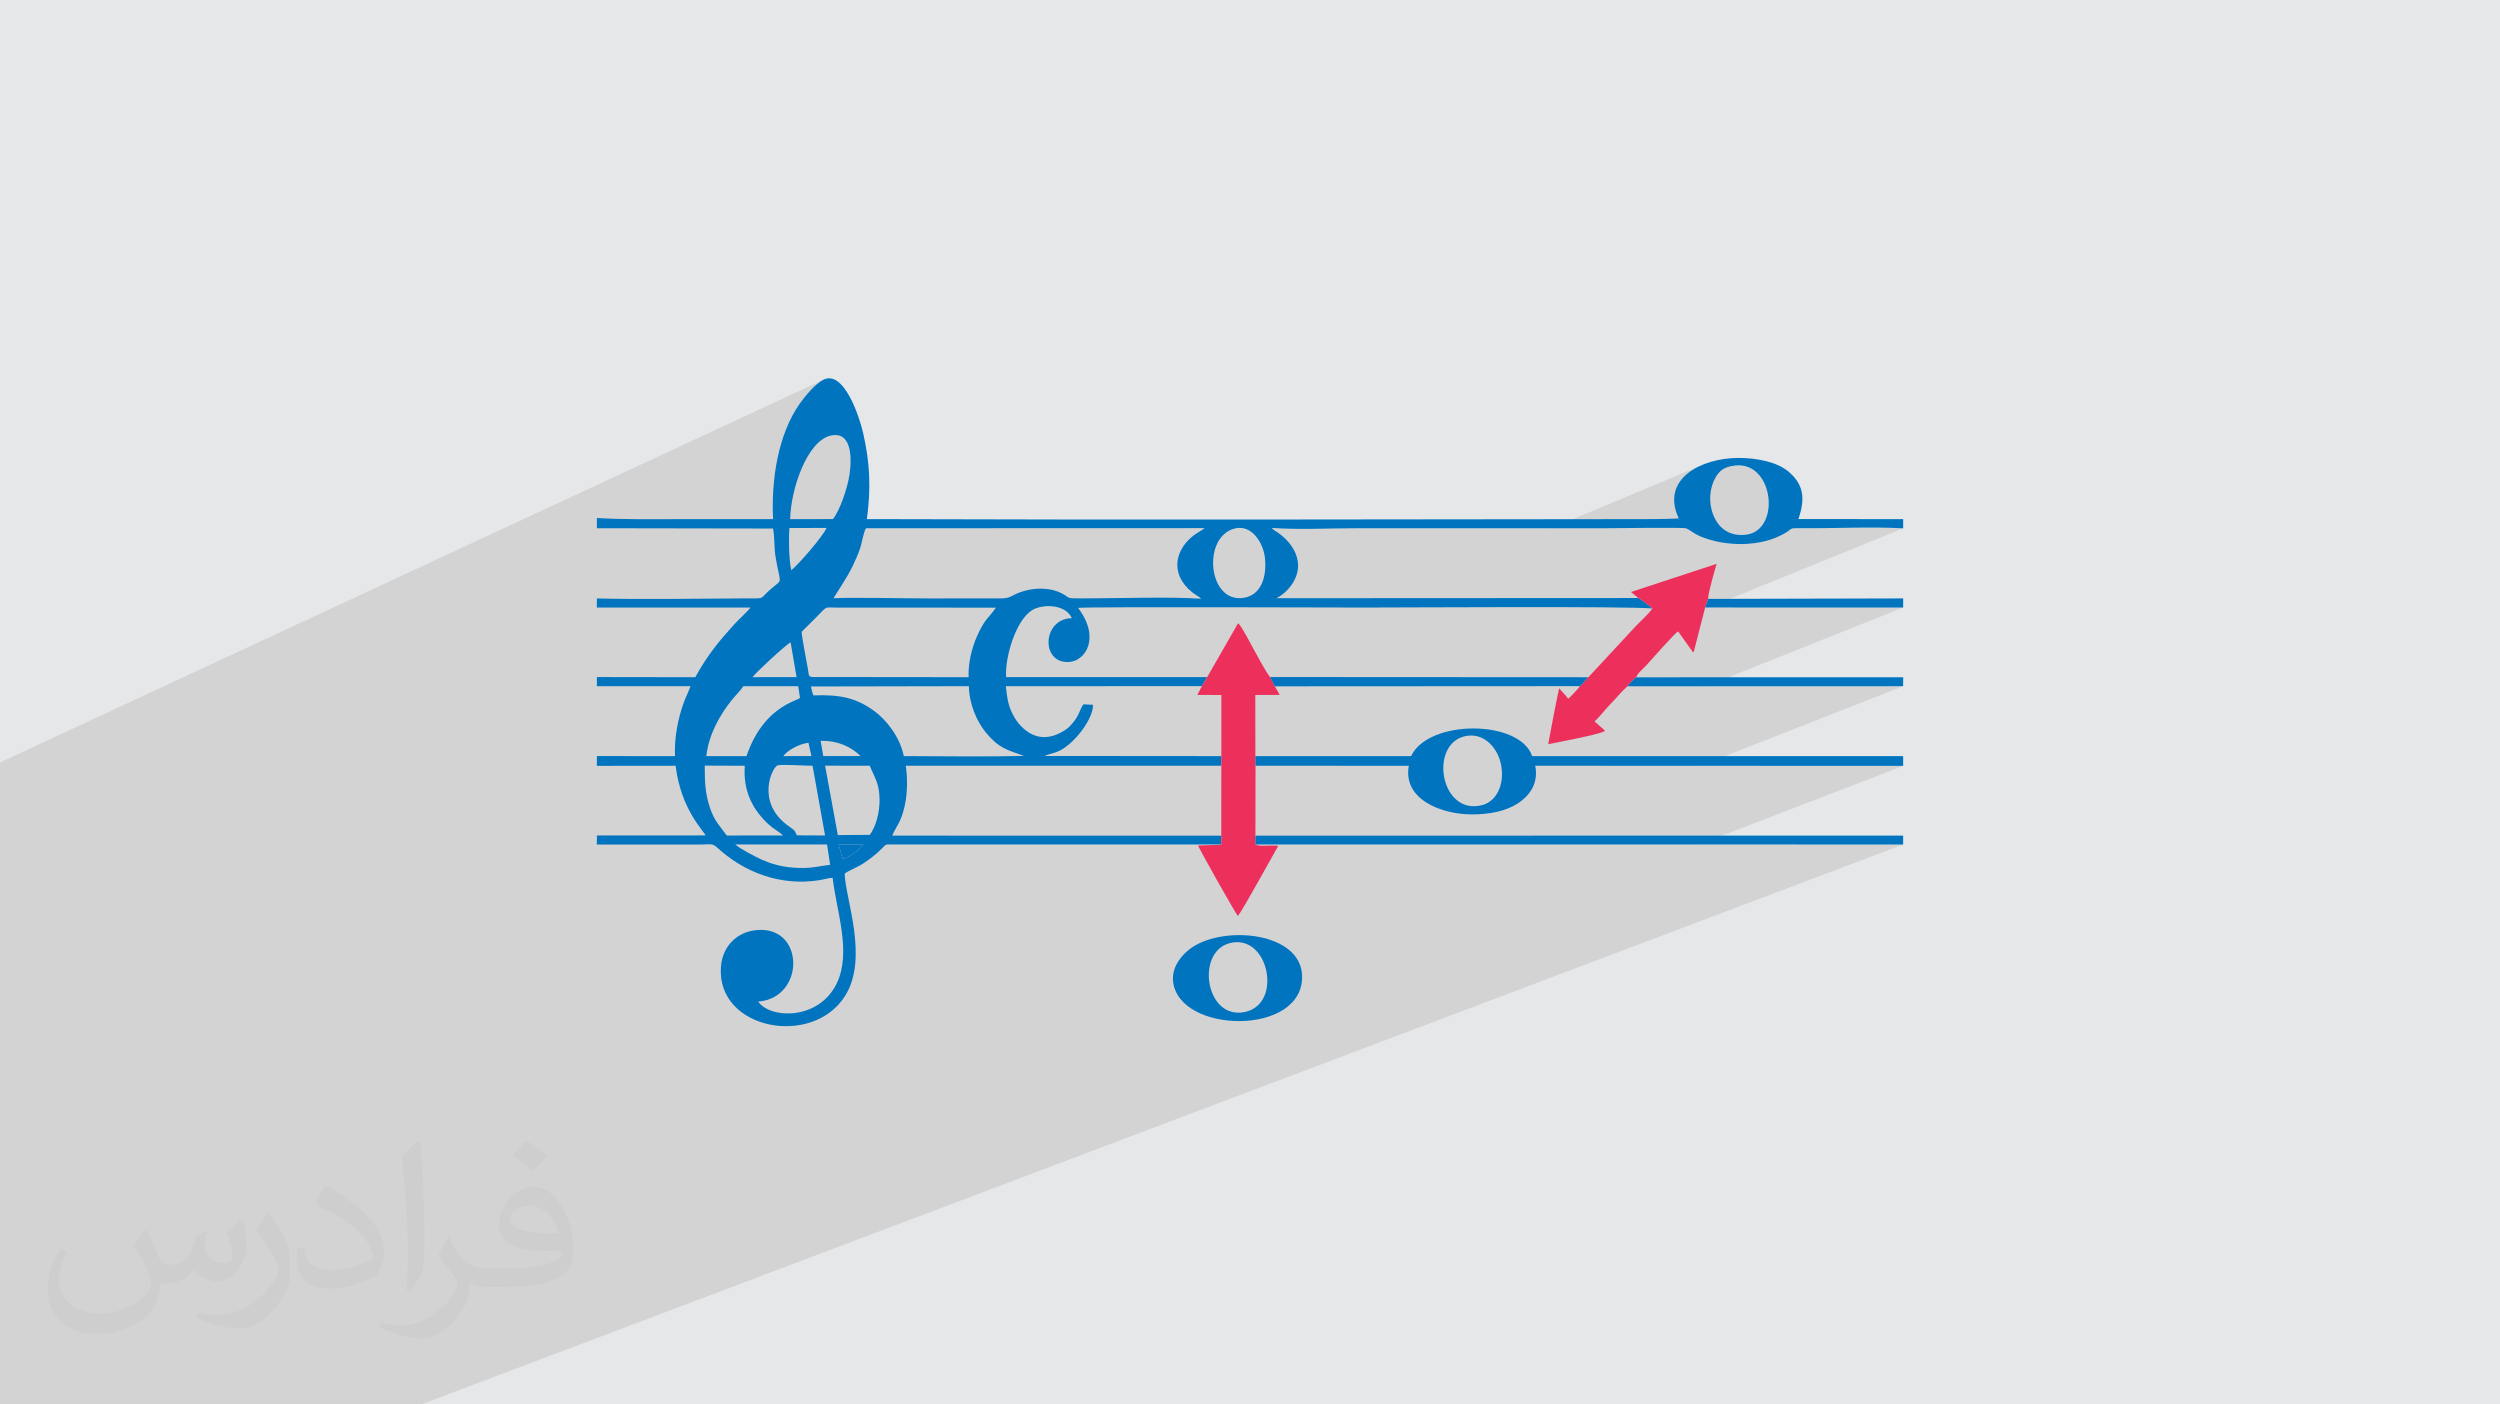 <?xml version="1.0" encoding="UTF-8"?>
<!DOCTYPE svg PUBLIC "-//W3C//DTD SVG 1.0//EN" "http://www.w3.org/TR/2001/REC-SVG-20010904/DTD/svg10.dtd">
<!-- Creator: CorelDRAW -->
<svg xmlns="http://www.w3.org/2000/svg" xml:space="preserve" width="94.192mm" height="52.917mm" version="1.0" style="shape-rendering:geometricPrecision; text-rendering:geometricPrecision; image-rendering:optimizeQuality; fill-rule:evenodd; clip-rule:evenodd"
viewBox="0 0 9404.92 5283.66"
 xmlns:xlink="http://www.w3.org/1999/xlink"
 xmlns:xodm="http://www.corel.com/coreldraw/odm/2003">
 <defs>
  <style type="text/css">
   <![CDATA[
    .fil3 {fill:#0074BF}
    .fil4 {fill:#EC305B}
    .fil2 {fill:#373435;fill-opacity:0.031}
    .fil1 {fill:#2B2A29;fill-opacity:0.102}
    .fil0 {fill:#E6E7E8}
   ]]>
  </style>
 </defs>
 <g id="Layer_x0020_1">
  <polygon class="fil0" points="-0,0 9404.92,0 9404.92,5283.66 -0,5283.66 "/>
  <polygon class="fil1" points="-0,4717.61 -0,4666.57 -0,4658.46 -0,4615.99 -0,4609.93 -0,4601.42 -0,4590.46 -0,4576.63 -0,4574.78 -0,4574.72 -0,4571.7 -0,4564.16 -0,4553.22 -0,4551.71 -0,4537.62 -0,4530.89 -0,4529.81 -0,4506.86 -0,4505.46 -0,4496.25 -0,4495.3 -0,4490.48 -0,4486.78 -0,4480.97 -0,4478.52 -0,4476.21 -0,4473.28 -0,4457.67 -0,4450.75 -0,4444.57 -0,4441.03 -0,4435.8 -0,4431.6 -0,4426.67 -0,4403.66 -0,4400.49 -0,4383.44 -0,4367.78 -0,4344.89 -0,4326.48 -0,4323.27 -0,4321.61 -0,4321.29 -0,4314.82 -0,4295.42 -0,4281.15 -0,4269.27 -0,4269.26 -0,4241.39 -0,4222.61 -0,4208.53 -0,4204.37 -0,4203.52 -0,4195.33 -0,4185.27 -0,4181.64 -0,4166.39 -0,4150.31 -0,4148.87 -0,4141.59 -0,4138.37 -0,4137.13 -0,4132.25 -0,4111.36 -0,4110.69 -0,4106.46 -0,4099.63 -0,4094.49 -0,4084.63 -0,4061.05 -0,4053.62 -0,4053.61 -0,4047.09 -0,4035.22 -0,4024.03 -0,3996.15 -0,3995.11 -0,3985.08 -0,3980.53 -0,3975.24 -0,3958.08 -0,3951.51 -0,3945.77 -0,3933.13 -0,3933.06 -0,3933.04 -0,3931.73 -0,3914.3 -0,3908.97 -0,3898.48 -0,3897.38 -0,3888.71 -0,3860.4 -0,3854.99 -0,3825.97 -0,3805.72 -0,3768.58 -0,3725.41 -0,3724.6 -0,3700.59 -0,3674.13 -0,3660.65 -0,3579.17 -0,3575.29 -0,3546.85 -0,3542.82 -0,3525.33 -0,3507.22 -0,3476.61 -0,3447.07 -0,3403.15 -0,3384.89 -0,3364.3 -0,3327.42 -0,3303.46 -0,3301.11 -0,3270.96 -0,3269.01 -0,3236.51 -0,3072.52 -0,3071.1 -0,3021 -0,2984.78 -0,2912.54 -0,2868.22 3098.07,1428.28 3086.25,1435.26 3073.96,1444.68 3061.52,1455.94 3049.26,1468.4 3037.55,1481.44 3026.7,1494.45 3017.05,1506.8 3008.93,1517.87 3001.43,1528.88 2994.24,1540.18 2987.37,1551.78 2980.82,1563.66 2974.57,1575.81 2968.63,1588.22 2962.98,1600.85 2957.64,1613.71 2952.6,1626.78 2947.84,1640.04 2943.36,1653.48 2939.18,1667.1 2935.27,1680.86 2931.62,1694.76 2928.25,1708.79 2925.14,1722.94 2923.89,1729.23 3107.37,1645.03 3123.15,1639.33 3137.33,1636.99 3149.76,1637.26 3160.56,1639.9 3169.79,1644.67 3177.58,1651.35 3184.02,1659.71 3189.2,1669.51 3193.23,1680.55 3196.21,1692.56 3198.23,1705.34 3199.39,1718.65 3199.8,1732.26 3199.54,1745.94 3198.72,1759.46 3197.44,1772.6 3195.79,1785.11 3194.1,1795.21 3191.96,1805.94 3189.37,1817.18 3186.41,1828.8 3183.07,1840.67 3179.43,1852.69 3175.49,1864.71 3171.32,1876.61 3166.94,1888.28 3162.37,1899.58 3157.68,1910.4 3152.89,1920.59 3148.02,1930.06 3143.14,1938.66 3138.27,1946.27 3133.44,1952.77 3059.32,1986.16 3109.4,1986.03 3105.82,1993.08 3100.57,2001.66 3093.87,2011.51 3085.94,2022.41 3077.01,2034.09 3067.32,2046.32 3057.06,2058.86 3046.48,2071.46 3035.79,2083.89 3031.58,2088.67 3257.66,1987.36 4531.59,1986.92 4527.61,1989.92 4523.47,1992.75 4519.23,1995.49 4514.91,1998.16 4510.56,2000.81 4506.2,2003.49 4501.86,2006.23 4497.59,2009.09 4483.72,2019.63 4471.22,2031.09 4460.17,2043.34 4450.66,2056.31 4442.77,2069.88 4440.19,2075.75 4623.78,1996.39 4645.61,1988.12 4657.47,1986.16 4668.81,1986.1 4679.6,1987.8 4689.79,1991.09 4699.4,1995.82 4708.38,2001.84 4716.71,2009 4720.9,2013.45 4784.15,1986.21 4802.59,1987.39 4821.48,1988.3 4840.75,1988.95 4860.34,1989.39 4880.19,1989.64 4900.25,1989.72 4920.45,1989.66 4940.74,1989.49 4961.06,1989.23 4981.35,1988.92 5001.54,1988.58 5021.58,1988.24 5041.42,1987.93 5060.98,1987.67 5080.22,1987.48 5099.07,1987.41 5118.48,1987.4 5137.89,1987.39 5157.3,1987.38 5176.7,1987.38 5196.11,1987.38 5215.52,1987.38 5234.93,1987.38 5254.35,1987.38 5273.76,1987.38 5293.17,1987.38 5312.58,1987.38 5331.99,1987.38 5351.39,1987.38 5370.8,1987.38 5390.21,1987.38 5409.62,1987.37 5429.03,1987.36 5448.44,1987.35 5467.85,1987.34 5487.26,1987.34 5506.67,1987.33 5526.08,1987.32 5545.48,1987.31 5564.9,1987.3 5584.31,1987.29 5603.72,1987.29 5623.13,1987.28 5642.54,1987.27 5661.95,1987.27 5681.36,1987.26 5700.77,1987.26 5720.18,1987.25 5739.59,1987.25 5759,1987.25 5778.41,1987.25 5797.82,1987.25 5817.22,1987.25 5836.05,1987.25 6411.36,1745.88 6388.68,1755.81 6367.73,1767.51 6348.88,1780.94 6332.46,1796.12 6318.84,1813.03 6308.37,1831.66 6306.29,1837.72 6488.32,1761.56 6499.03,1757.21 6511.46,1753.87 6525.86,1751.51 6552.13,1751.26 6575.54,1756.81 6596,1767.41 6613.48,1782.27 6627.9,1800.62 6639.21,1821.69 6647.35,1844.71 6652.25,1868.89 6653.86,1893.47 6652.1,1917.67 6646.94,1940.72 6638.29,1961.85 6626.11,1980.27 6610.33,1995.23 6590.89,2005.94 6498.73,2043.87 6503.9,2044.47 6514.48,2045.46 6525.09,2046.18 6535.74,2046.63 6546.38,2046.81 6557.02,2046.71 6567.66,2046.33 6578.25,2045.68 6588.8,2044.74 6599.29,2043.52 6609.71,2042.01 6612.32,2041.55 6738.54,1989.76 6742.99,1988.21 6749.31,1987.34 6758.69,1986.99 6772.33,1987.03 6783.94,1987.13 6795.69,1987.18 6807.57,1987.19 6819.56,1987.16 6831.65,1987.09 6843.84,1987 6856.1,1986.87 6868.44,1986.73 6880.84,1986.56 6893.3,1986.38 6905.8,1986.2 6918.33,1986 6930.88,1985.81 6943.44,1985.62 6955.99,1985.43 6968.54,1985.26 6981.07,1985.11 6993.57,1984.97 7006.03,1984.87 7018.44,1984.79 7030.79,1984.75 7043.07,1984.74 7055.26,1984.77 7067.36,1984.85 7079.36,1984.98 7091.24,1985.16 7103.02,1985.41 7114.64,1985.72 7126.13,1986.1 7137.46,1986.55 7148.64,1987.07 7159.63,1987.68 6426.88,2285.37 7159.6,2285.47 6417.41,2581.71 7159.56,2581.56 6395.96,2880.94 7159.62,2881.27 6391.46,3176.93 7159.52,3177.01 1583.82,5283.66 975.64,5283.66 918,5283.66 855.94,5283.66 344.73,5283.66 267.6,5283.66 207.01,5283.66 206.87,5283.66 117.15,5283.66 105.39,5283.66 4.98,5283.66 -0,5283.66 -0,5282.82 -0,5256.01 -0,5239.59 -0,5238.96 -0,5179.87 -0,5157.79 -0,5143.19 -0,5126.9 -0,5071.7 -0,5070.05 -0,5043.13 -0,5042.58 -0,5033.34 -0,5026.52 -0,5026.18 -0,5025.82 -0,5022.52 -0,5019.72 -0,5017.09 -0,5016.98 -0,5015.82 -0,5014.94 -0,5006.59 -0,4998.45 -0,4997.04 -0,4992.54 -0,4987.26 -0,4981.33 -0,4971.33 -0,4963.74 -0,4961.4 -0,4951.81 -0,4933.22 -0,4931.2 -0,4924.44 -0,4896.41 -0,4892.23 -0,4868.77 -0,4861.17 -0,4827.12 -0,4811.16 -0,4779.24 -0,4775.2 -0,4764.75 -0,4764.23 -0,4762.54 -0,4754.91 -0,4750.44 -0,4746.33 -0,4732.83 "/>
  <path class="fil2" d="M548.54 4627.69c17.95,27.21 29.6,53.36 40.96,82.43 8.45,16.91 12.93,48.09 52.57,48.09 11.61,0 28.28,-3.42 43.06,-11.61 16.63,-8.73 29.32,-21.94 35.94,-42l15.85 -53.36 38.57 -19.02 2.64 2.64c-5.27,20.09 -6.59,39.36 -6.59,54.43 0,44.63 38.57,61.56 69.22,61.56 17.95,0 34.09,-8.73 34.09,-25.11 0,-21.13 -8.98,-57.06 -20.62,-89.29 17.95,-17.95 35.94,-35.94 56.53,-50.47l3.17 1.6c8.98,38.04 14,75.56 14,100.66 0,24.57 -10.83,51.79 -19.81,69.49 -18.49,34.87 -51.25,62.62 -90.87,62.62 -30.1,0 -63.65,-15.07 -86.66,-43.06l-1.32 0c-21.66,26.96 -55.22,51.25 -108.86,51.25l-16.63 0c-2.64,35.41 -10.29,60.49 -21.94,82.95 -31.95,62.34 -126.81,106.47 -216.1,106.47 -124.17,0 -186.51,-71.59 -186.51,-166.96 0,-58.91 19.27,-113.6 48.88,-152.42l24.29 10.04c-18.49,35.41 -30.91,68.68 -30.91,101.45 0,89.29 72.66,131.83 156.4,131.83 77.68,0 173.83,-49.41 191.28,-106.72 -6.59,-62.62 -30.1,-91.93 -66.04,-148.99 10.83,-19.02 24.83,-38.04 42.28,-58.38l3.17 0 0 0 0 0 -0.02 -0.09zm1432.13 -336.04c26.15,16.39 51.79,35.66 76.87,57.85 -14,19.81 -31.45,37.79 -53.11,53.64 -25.11,-20.34 -50.19,-37.79 -75.84,-56.27 17.42,-19.55 34.62,-38.29 52.04,-55.22l0 0 0 0 0 0 0 0 0 0 0.03 0zm13.47 244.11c-42.28,0 -76.87,27.75 -76.87,48.34 0,44.13 84.53,57.85 185.72,57.31 -12.68,-51.79 -57.06,-105.68 -108.86,-105.68l0.01 0.03zm-94.86 236.19c54.96,0 103.04,-1.6 139.74,-10.83 40.96,-10.29 75.56,-30.91 75.56,-45.17 0,-3.7 0,-8.19 -1.32,-11.89 -22.98,2.11 -49.41,2.11 -72.38,2.11 -74.49,0 -131.55,-16.91 -154.02,-58.66 -5.55,-11.61 -9.51,-24.57 -9.51,-39.36 0,-40.43 17.42,-79.79 48.09,-107 25.61,-22.45 53.89,-36.44 82.67,-36.44 52.04,0 93.51,41.75 122.57,107.54 15.85,35.94 26.68,77.4 26.68,129.72 0,34.87 -9.51,64.19 -31.17,85.85 -40.43,39.11 -114.92,53.89 -229.04,53.89l-51.79 0 0 0 -13.47 0c-28.28,0 -48.62,-5.02 -64.72,-17.42l-2.64 0c0.79,6.59 1.32,12.93 1.32,19.02 0,25.61 -8.45,58.38 -25.61,84.53 -50.72,75.3 -105.68,108.04 -153.24,108.04 -48.09,0 -107,-18.49 -160.11,-42.54l9.51 -18.49c17.17,7.13 40.96,11.89 73.7,11.89 85.85,0 198.66,-82.43 212.66,-163 -3.17,-6.59 -8.98,-15.32 -17.17,-24.57 -25.11,-29.85 -40.96,-54.68 -55.75,-80.83 12.68,-25.11 24.29,-45.17 35.13,-63.4l4.49 -0.53c36.72,74.77 69.99,117.55 144.23,117.55l11.61 0 0 0 53.89 0 0 0 0 0 0 0 0 0 0 0 0.09 0.01zm-371.98 79c6.34,-34.34 6.87,-72.91 6.87,-108.86l0 -53.36c0,-99.6 -12.68,-244.36 -22.98,-338.68 17.95,-19.27 43.06,-42 62.87,-57.31l5.81 1.6c13.47,118.62 16.63,256 16.63,383.06 0,33.3 -1.32,65.79 -4.49,89.55 -1.85,30.1 -19.27,52.83 -56.53,87.7l-8.19 -3.7zm-382.8 -157.19c1.85,46.77 24.83,83.49 105.15,83.49 49.93,0 92.19,-12.93 138.96,-35.13 8.45,-3.7 12.93,-8.73 12.93,-12.93 0,-29.32 -22.45,-68.15 -60.23,-103.55 -36.72,-33.3 -85.34,-62.62 -130.76,-82.18 -15.6,-6.59 -20.62,-13.47 -20.62,-20.09 0,-13.47 17.95,-41.75 32.77,-62.09l5.02 -0.53c52.04,27.21 110.17,67.64 153.24,112.53 39.11,41.47 63.4,83.49 63.4,129.19 0,33.81 -10.29,65.51 -26.96,95.11 -57.06,28.79 -117.83,50.72 -178.06,50.72 -73.17,0 -123.1,-34.34 -123.1,-114.92 0,-8.73 0,-22.19 3.17,-39.64l25.11 0 0 0 0 0 0 0 0 0 0 0 -0.02 0zm-132.37 -132.9l45.45 73.45c16.63,27.21 32.23,56.81 32.23,103.55l0 59.7c0,48.34 -30.91,100.13 -80.83,151.38 -39.11,34.62 -73.7,49.41 -105.68,49.41 -47.55,0 -101.98,-14.79 -164.85,-41.75l7.13 -18.49c19.81,5.27 42.79,9.77 71.06,9.77 90.36,-0.53 182.8,-66.57 225.08,-147.15 5.02,-9.26 6.87,-17.95 6.87,-24.04 0,-9.26 -5.02,-19.55 -8.98,-28.79 -22.98,-43.31 -48.62,-82.95 -76.87,-119.68 14.79,-23.25 29.6,-45.7 45.7,-67.9l3.7 0.53 0 0 0 0 0 0 0 0 0 0 -0.02 0.01z"/>
  <path class="fil3" d="M3154.79 3177.11l93.47 -0.14c-16.88,20.2 -50.07,47.76 -78.29,54.24l-15.18 -54.1zm-388.38 -0.14l344.96 -0.01 11.58 76.58c-36.04,3.49 -59.94,11.72 -102.78,11.79 -101.21,0.17 -158.61,-29.25 -236.04,-75.12l-15.63 -11.23c-0.49,-0.43 -1.44,-1.31 -2.09,-2.02zm290.44 -296.31l47.03 262.44 -105.63 -0.6c-10.99,-17.51 0.47,-12.17 -30.41,-33.86 -128.31,-90.12 -61.53,-225.42 -41.94,-229.59 19.48,-4.16 103.58,1.76 130.95,1.61zm-405.63 -0.47l150.52 0.56c-6.32,93.67 28.09,162.73 87.67,218.72 18.15,17.06 38.89,27.48 56.77,43.43l-212.18 0.3c-26.69,-38.11 -45.09,-50.5 -63.7,-106.08 -17.73,-52.98 -18.96,-96.09 -19.08,-156.93zm452.73 0.23l168.07 0.32c17.83,44.51 36.49,65.04 36.89,128.1 0.32,50.1 -14.41,101.1 -36.65,131.83l-120.37 0.86 -47.94 -261.1zm-157.06 -35.99c13.97,-20.6 57.94,-45.65 94.5,-50.33l11.24 50.3 -105.74 0.03zm150.2 -0.01l-9.91 -57.21c65.97,-2.06 116.65,23.91 150.46,57.1l-140.55 0.11zm-439.82 0.06c8.38,-79.21 49.34,-152.94 94.71,-209.72 14.99,-18.74 33.42,-36.6 44.78,-53.29l206.14 -0.05 6.68 43.84c-6.47,4.65 -0.93,1.27 -9.48,5.55 -2.71,1.36 -7.31,3.19 -10.16,4.39 -93.64,39.5 -148.41,113.06 -181.74,209.24l-150.92 0.03zm403.08 -228.42c-6.13,-11.34 -6.22,-21.98 -9.46,-33.49l594.03 -1.18c1.2,69.06 31.21,134.69 63.58,173.91 50.41,61.07 80.16,65.2 143.99,88.46 -138.29,3.49 -311.08,1.14 -452.41,0.69 -14.98,-73.61 -66.8,-138.09 -113.55,-171.44 -64.41,-45.96 -123.57,-61.07 -226.2,-56.94zm-229.33 -68.42c7.82,-13.27 124.23,-121.81 143.32,-131.11l22.37 130.95 -53.27 -0.13 -47.5 -0.13 -64.92 0.42zm240.15 -225.85c42.75,-44.16 30.78,-36.1 73.22,-36.03l602.33 0.2c-29.14,41.7 -41.38,40.12 -72.09,109.6 -17.61,39.86 -33.3,99.01 -30.65,152.08l-536.12 -0.6c-72.62,-0.51 -62.35,6.71 -68.8,-32.04 -6.47,-38.8 -20.72,-105.49 -23.28,-138.19l55.4 -55.03zm1574.44 -333.67c64.66,-15.79 107.67,56.06 113.16,111.42 7.35,74.2 -15.89,137.36 -76.75,148.93 -137.84,26.21 -162.16,-229.65 -36.4,-260.36zm-1668.86 157.19c-8.61,-37.35 -10.53,-118.38 -6.82,-158.92l139.48 -0.36c-14.27,33.12 -109.3,141.61 -132.66,159.28zm159.34 105.18c4.08,-10.39 50.6,-75.55 72.77,-123.47 10.39,-22.47 19.72,-42.3 27.77,-67.03 5.41,-16.61 12.56,-59.99 21.04,-72.63l1273.93 -0.44c-10.4,8.22 -22.73,14.37 -34,22.17 -77.5,53.6 -100,150.51 -10.97,220.25 11.62,9.11 23.74,14.4 32.33,23.2 -120.12,-8.63 -320.88,-1.18 -457.53,-1.31 -54.3,-0.05 -32.78,-1.91 -69.78,-20.29 -45.02,-22.36 -105.43,-20.93 -155.24,-2.5 -27.42,10.14 -36.72,22.53 -67.02,22.65l-274.23 0.24c-89.01,0.04 -285.41,-4.52 -359.06,-0.84zm3389.78 -498.98c147.67,-18.22 175.4,244.53 41.88,260.13 -78.96,9.24 -122.31,-45.7 -132.37,-112.32 -5.43,-36.02 2.17,-72.65 16.21,-98.9 15.52,-29.02 33.04,-43.82 74.29,-48.91zm-3553.33 201.54c2.95,-117.56 64.87,-292.66 150.62,-313.73 80.46,-19.77 82.21,81.09 72.64,145.78 -7.69,51.96 -36.78,136.16 -62.36,167.67l-160.91 0.28zm1621.9 1223.77l-0.05 -32.98 -1237.75 -0.27c14.45,-35.97 32.38,-46.72 47.09,-112.83 9.88,-44.41 11.07,-103.45 3.76,-150l1187.13 -0.09 0.04 -36.17 -665.17 -0.57c26.34,-11.38 41.2,-9.56 68.49,-26.4 51.51,-31.8 114.03,-113.62 114.07,-166.08l-35.99 -1.8c-10.57,13.45 -16.13,35.27 -26.56,51.27 -9.03,13.84 -22.98,31.32 -35.95,40.79 -27.33,19.97 -70.73,40.95 -116.97,26.32 -35.04,-11.08 -64.29,-41.54 -80.38,-69.35 -22.75,-39.3 -26.36,-66.01 -32.34,-117.14l737.68 -0.41c6.89,-12.34 12.15,-20.39 19.88,-33.8l-756.39 -0.04c-4.89,-74.92 35.92,-212.26 96.78,-251.32 37.71,-24.19 126.84,-24.86 150.45,29.72 -110.73,0.63 -118.96,170.88 -11.01,164.69 63.1,-3.62 119.41,-91.67 34.29,-203.56 33.3,-4.72 1054.18,-1.25 1083.72,-1.23 114.18,0.1 987.94,-5.56 1077.28,3.53 -9.42,-9.11 -43.28,-34.14 -53.35,-39.37l-1361.62 0.74c42.37,-20.44 90.4,-77.52 80.6,-139.12 -6.98,-43.82 -35.68,-77.67 -66.44,-101.67 -11.07,-8.63 -24.1,-14.7 -31.58,-23.49 97.1,7.07 215.51,1.26 314.92,1.2 103.51,-0.07 207.04,0 310.55,-0.04 207.04,-0.09 414.08,-0.21 621.11,-0.02 38.43,0.04 299.29,-4.11 312.57,0.24 8.86,2.91 32.67,21.49 50.91,29.22 97.16,41.17 229.97,42.32 321.13,-11.21 28.97,-16.99 13.88,-19.04 56.98,-18.56 123.16,1.35 270.98,-6.27 387.3,0.65l0.02 -34.7 -394.2 -0.33c28.3,-80.38 17.58,-131.92 -37.06,-178.37 -41.41,-35.2 -116.28,-51.93 -189.82,-51.51 -138.55,0.8 -292.91,78.48 -223.1,227.57 -56.68,3.09 -122.92,2.55 -182.42,2.63 -955.5,1.32 -1917.5,2.98 -2871.85,-0.14 16,-117.35 11.25,-214.56 -14.42,-325.07 -15.05,-64.74 -72.91,-236.1 -148.69,-199.48 -30.58,14.79 -69.84,62.33 -89.14,89.59 -81.82,115.66 -108.09,286.14 -100.6,435.12 -111.3,-0.13 -222.6,0.02 -333.9,0 -109.82,-0.03 -220.47,2.37 -328.93,-4.34l0.05 38.54 662.59 1.13c6.11,27.45 4.1,73.39 9.06,103.98 17.3,106.91 29.3,84.95 -9.68,117.14 -56.49,46.66 -21.64,41.42 -99.26,41.66 -179.36,0.57 -389.73,4.63 -562.68,0.16l-0.42 34.37 578.19 -0.12c-13.7,18.22 -41.89,42.07 -59.53,61.58 -60.47,66.9 -102.37,117.14 -148.14,200.59l-370.15 -0.55 -0.04 34.43 352.19 -0.13c-6.78,19.53 -16.42,37.96 -23.89,57.76 -23.15,61.24 -37.63,137.81 -34.52,205.31l-293.8 -0.14 -0.21 36.74 296.43 -0.34c20.52,165.34 104.24,242.37 112.64,262.09l-408.77 0.13 -0.29 34.1 394.91 -0.07c28.22,-0.04 39.78,-5.13 55.91,9.8 102.85,95.25 239.69,147.31 385.38,124.55 15.69,-2.46 35.93,-8.66 50.98,-9.21 14.04,124.03 71.88,280.33 15.47,397.09 -67.6,139.92 -249.56,134.45 -295.75,68.77 178.49,-14.1 175.96,-287.55 -6.97,-268.92 -74.46,7.59 -127.27,61.41 -133.05,138.07 -17.81,236.31 345.24,305.11 467.61,108.57 88.83,-142.65 0.4,-364.46 -2.12,-459.15 14.1,-11.06 45.55,-23.11 63.79,-34.47 26.74,-16.64 57.27,-39.99 79.34,-63.16 12.85,-13.49 10.46,-12.34 35.33,-12.15l1238.33 0.04z"/>
  <path class="fil4" d="M4541.42 2547.32c-7.73,13.41 -12.99,21.46 -19.88,33.8l-17.28 33.2 90.5 0.19 -0.1 229.97 -0.04 36.17 -0.24 263.19 0.05 32.98c-0.71,0.59 -1.84,1.12 -2.42,1.35l-84.88 2.46c3.93,13.16 140.06,254.35 149.84,265.33 17.17,-20.03 133.98,-233.46 152.24,-264.2 -28.93,-3.35 -74.55,4.29 -86.15,-4.99l-0.22 -33 0.44 -263.14 -0.58 -36.02 -0.32 -230.09 92.03 -0.32 -18.64 -32.28 -17.91 -34.84c-20.05,-26.21 -44.36,-73.96 -60.52,-102.72 -13.13,-23.38 -44.97,-86.85 -59.52,-100.02l-116.4 202.99z"/>
  <path class="fil3" d="M5508.29 2770.34c72.77,-18.34 123.13,42.08 136.75,98.1 18.38,75.58 -11.6,145.46 -69.28,160.38 -156.17,40.4 -200.24,-225.02 -67.48,-258.48zm-785.58 74.27l0.58 36.02 576.63 0.28c-23.09,124.99 119.94,182.76 237.57,182.87 68.53,0.06 129.65,-13.08 173.63,-42.11 38.86,-25.66 78.26,-71.1 64.45,-140.99l1384.05 0.59 -0.06 -36.79 -1395.67 -0.02c-47.02,-138.69 -390.79,-138.64 -455.32,0.02l-585.86 0.13z"/>
  <path class="fil4" d="M6163.19 2249.75c10.06,5.23 43.93,30.26 53.35,39.37 -18,23.94 -38.72,41.51 -61.87,65.35l-179.31 193.28c-12.15,10.45 -18.42,23.49 -31.86,33.49 -4.57,8.47 -36.44,41.86 -44.26,47.44 -9.97,-15.44 -22.68,-24.34 -33.23,-39.44 -3.02,4.79 -38.2,188.45 -41.73,210.18 22.32,-4.24 197.04,-36.73 214.17,-50.02l-39.81 -35.69c22.2,-19.57 40.83,-46.06 61.32,-66.67 22.87,-22.99 39.69,-45.45 62.3,-65.27 6.19,-6.63 8.38,-10.8 15.51,-17.75 6.54,-6.39 11.92,-11.73 17.77,-16 4.68,-15.65 25.25,-31.35 37.81,-44.96 22.06,-23.88 105.81,-119.95 119.5,-127.84l53.62 75.01c0.38,0.37 1.72,2.3 2,1.69 0.29,-0.62 1.33,1.17 3.09,1.92l43.19 -168.46 11.17 -32.36c-0.04,-23.18 24.78,-106.21 31.9,-131.77l-322.07 105.78 27.45 22.74z"/>
  <polygon class="fil3" points="4723.07,3176.76 7159.52,3177.01 7159.65,3143.43 4722.85,3143.76 "/>
  <path class="fil3" d="M4626.68 3547.85c144.74,-36.9 199.97,224.49 60.2,258.37 -151.29,36.66 -191.46,-224.9 -60.2,-258.37zm-213.6 144.26c21.07,198.24 492.89,206.94 485.33,-22.04 -5.34,-161.83 -287.91,-190.17 -413.64,-106.21 -31.05,20.74 -78.07,68.2 -71.68,128.25z"/>
  <path class="fil3" d="M4795.78 2581.91l1147.72 -0.67c13.44,-9.99 19.71,-23.04 31.86,-33.49l-1197.5 -0.68 17.91 34.84z"/>
  <path class="fil3" d="M6122.25 2581.77l1037.31 -0.21 0.13 -33.84 -1004.16 0.3c-5.85,4.26 -11.23,9.61 -17.77,16 -7.13,6.95 -9.32,11.12 -15.51,17.75z"/>
  <polygon class="fil3" points="6414.74,2285.37 7159.6,2285.47 7159.75,2251.21 6425.91,2253.01 "/>
  <path class="fil3" d="M3154.79 3177.11l15.18 54.1c28.22,-6.48 61.41,-34.04 78.29,-54.24l-93.47 0.14z"/>
 </g>
</svg>
